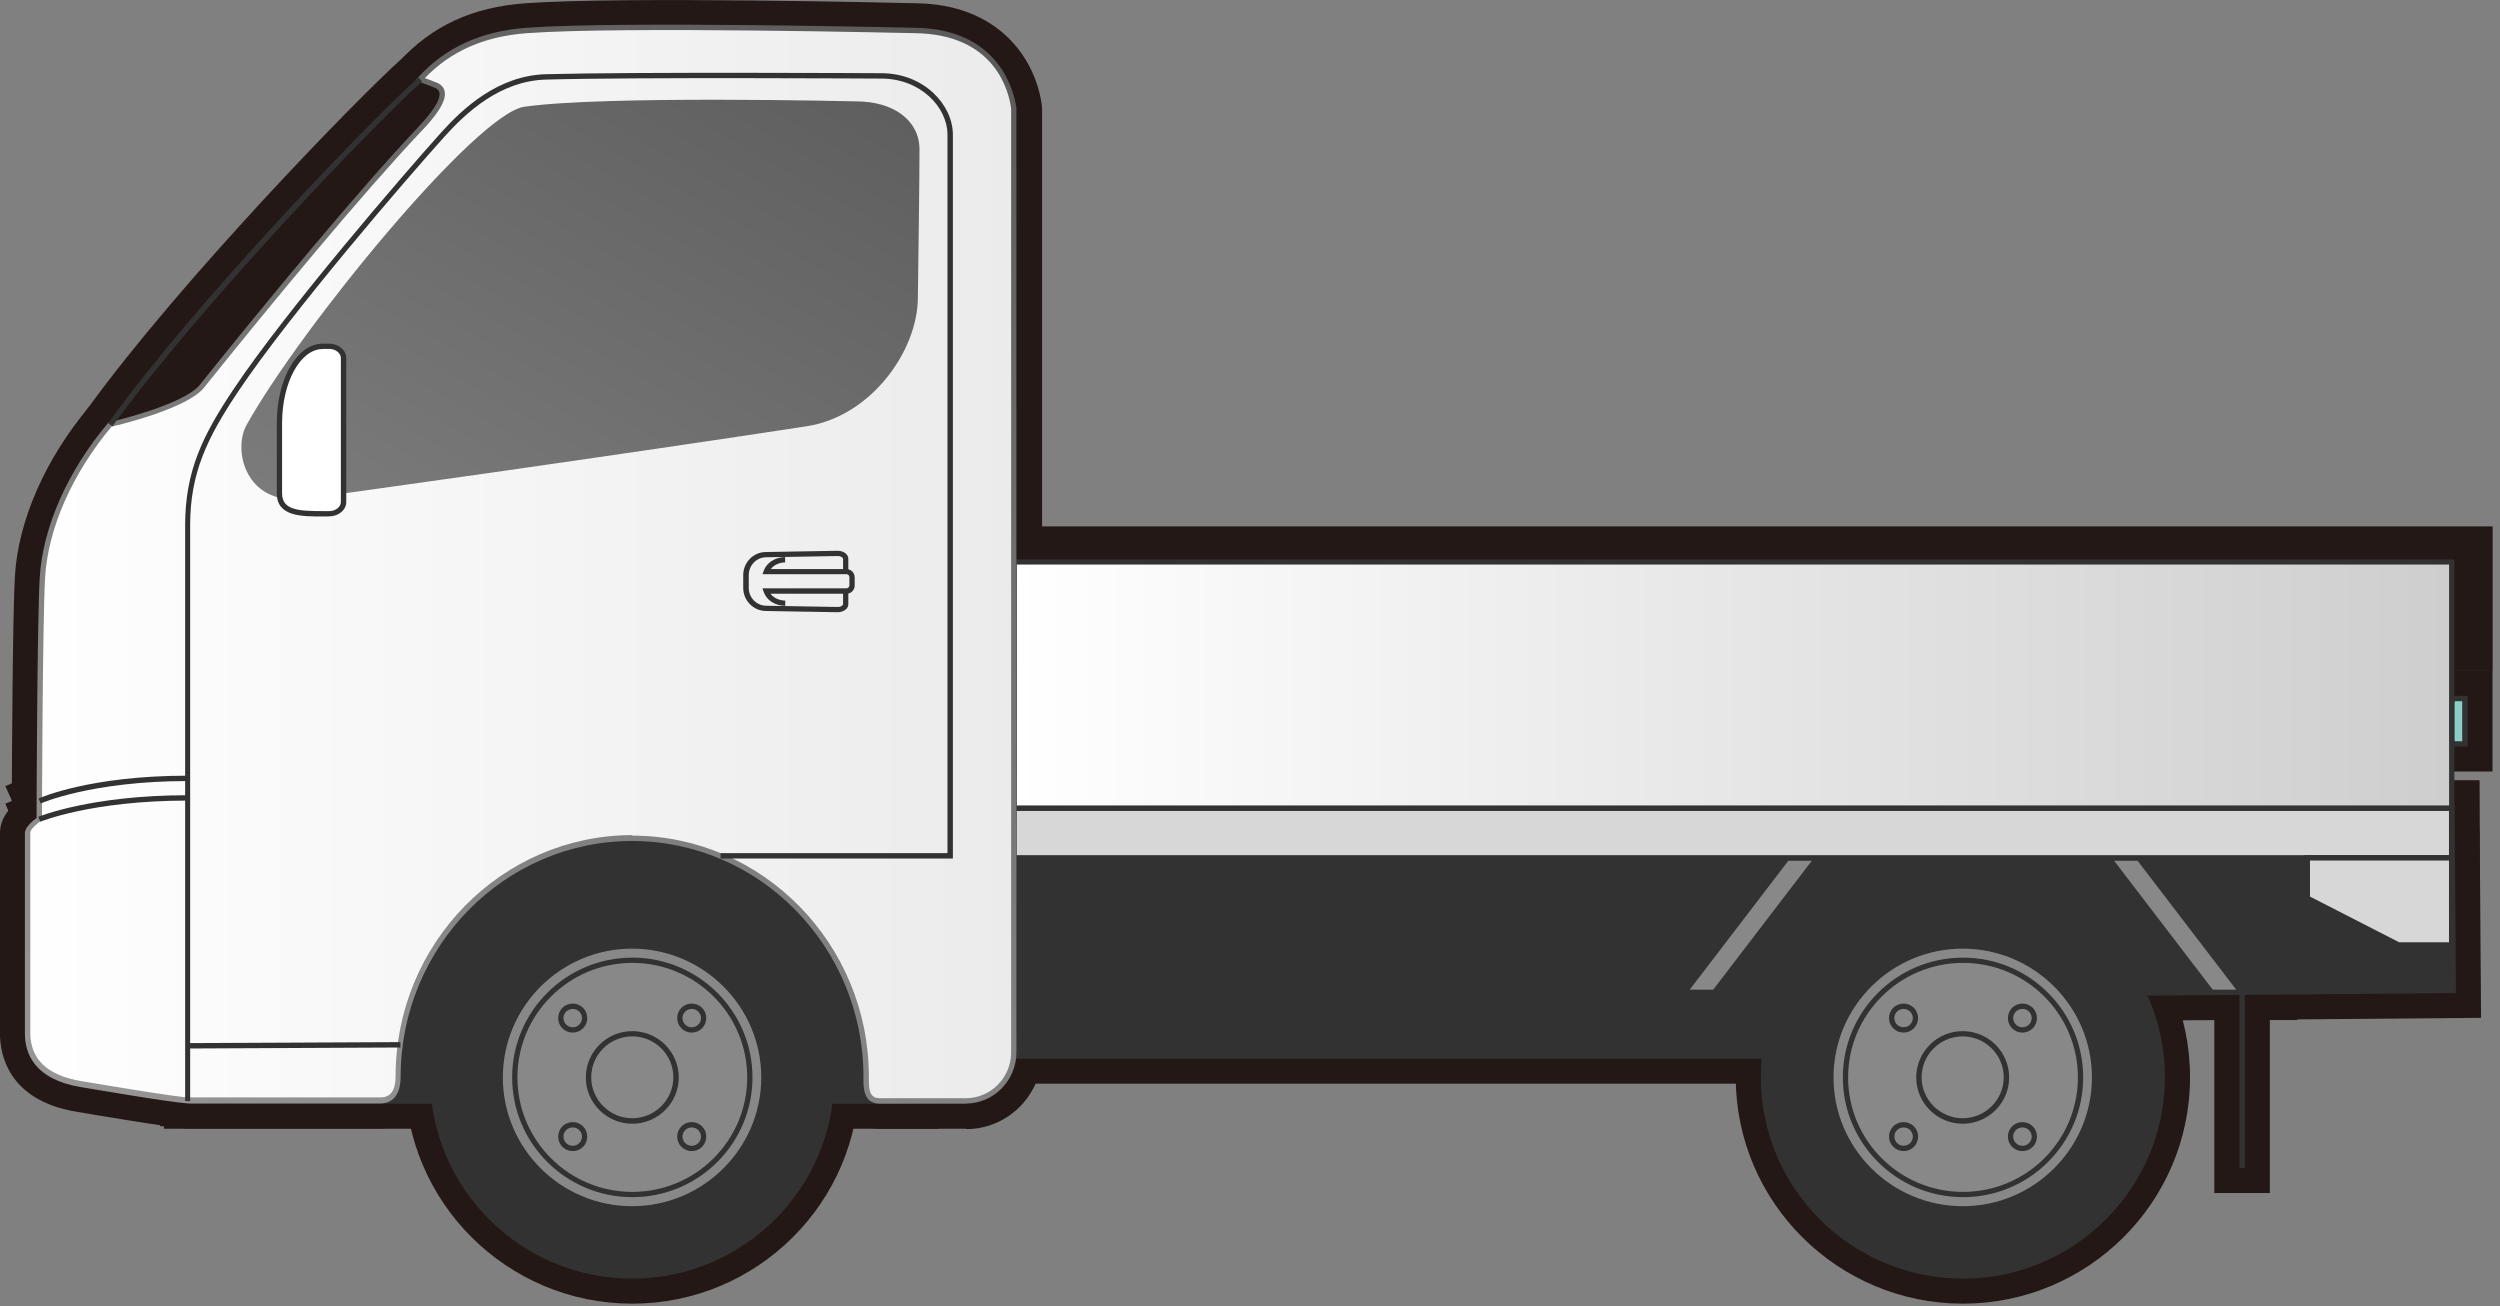 <svg width="155" height="81" viewBox="0 0 155 81" fill="none" xmlns="http://www.w3.org/2000/svg">
<rect x="0" y="0" width="155" height="81" fill="#808080" stroke="none"/>
<g clip-path="url(#clip0_4650_7737)">
<path d="M58.045 69.817H10.328V48.549H153.55L153.659 62.942L133.051 63.113L132.918 67.023H58.045V69.817ZM13.442 66.713H54.931V63.928H129.905L130.038 60.04L150.521 59.87L150.459 51.66H13.442V66.721V66.713Z" fill="#231815"/>
<path d="M58.205 69.981H10.161V48.387H153.717L153.826 63.106L133.211 63.277L133.078 67.187H58.205V69.981ZM54.756 66.551V63.766H129.738L129.871 59.886L150.346 59.707L150.284 51.824H13.595V66.551H54.756Z" fill="#231815"/>
<path d="M142.118 63.074H136.333L127.582 51.629H133.367L142.118 63.074Z" fill="#231815"/>
<path d="M142.453 63.245H136.248L127.248 51.467H133.453L142.453 63.245Z" fill="#231815"/>
<path d="M140.729 59.885H137.288V73.968H140.729V59.885Z" fill="#231815"/>
<path d="M107.057 63.074H101.272L110.023 51.629H115.808L107.057 63.074Z" fill="#231815"/>
<path d="M107.143 63.245H100.938L109.938 51.467H116.144L107.143 63.245Z" fill="#231815"/>
<path d="M121.703 80.665C114.026 80.665 107.79 74.442 107.79 66.799C107.79 59.157 114.034 52.934 121.703 52.934C129.371 52.934 135.615 59.157 135.615 66.799C135.615 74.442 129.371 80.665 121.703 80.665ZM121.703 56.029C115.747 56.029 110.904 60.856 110.904 66.791C110.904 72.727 115.747 77.553 121.703 77.553C127.659 77.553 132.501 72.727 132.501 66.791C132.501 60.856 127.659 56.029 121.703 56.029Z" fill="#231815"/>
<path d="M121.699 80.827C113.937 80.827 107.615 74.534 107.615 66.79C107.615 59.047 113.929 52.754 121.699 52.754C129.469 52.754 135.783 59.047 135.783 66.79C135.783 74.534 129.469 80.827 121.699 80.827ZM121.699 56.199C115.837 56.199 111.064 60.955 111.064 66.798C111.064 72.641 115.837 77.397 121.699 77.397C127.562 77.397 132.334 72.641 132.334 66.798C132.334 60.955 127.562 56.199 121.699 56.199Z" fill="#231815"/>
<path d="M121.695 76.498C116.331 76.498 111.963 72.145 111.963 66.799C111.963 61.453 116.331 57.1 121.695 57.1C127.059 57.1 131.427 61.453 131.427 66.799C131.427 72.145 127.059 76.498 121.695 76.498ZM121.695 60.196C118.043 60.196 115.077 63.152 115.077 66.791C115.077 70.43 118.043 73.386 121.695 73.386C125.346 73.386 128.312 70.43 128.312 66.791C128.312 63.152 125.346 60.196 121.695 60.196Z" fill="#231815"/>
<path d="M121.691 76.661C116.234 76.661 111.796 72.239 111.796 66.799C111.796 61.36 116.234 56.93 121.691 56.93C127.149 56.93 131.587 61.352 131.587 66.799C131.587 72.246 127.149 76.661 121.691 76.661ZM121.691 60.367C118.133 60.367 115.237 63.253 115.237 66.799C115.237 70.345 118.133 73.232 121.691 73.232C125.249 73.232 128.145 70.345 128.145 66.799C128.145 63.253 125.249 60.367 121.691 60.367Z" fill="#231815"/>
<path d="M121.683 75.777C116.715 75.777 112.675 71.75 112.675 66.8C112.675 61.849 116.715 57.822 121.683 57.822C126.65 57.822 130.69 61.849 130.69 66.8C130.69 71.75 126.65 75.777 121.683 75.777ZM121.683 61.252C118.615 61.252 116.116 63.742 116.116 66.8C116.116 69.857 118.615 72.347 121.683 72.347C124.75 72.347 127.249 69.857 127.249 66.8C127.249 63.742 124.75 61.252 121.683 61.252Z" fill="#231815"/>
<path d="M118.008 65.572C117.354 65.572 116.731 65.316 116.272 64.858C115.805 64.393 115.556 63.78 115.556 63.128C115.556 62.476 115.813 61.855 116.272 61.398C117.198 60.474 118.826 60.474 119.752 61.398C120.219 61.855 120.468 62.476 120.468 63.128C120.468 63.78 120.211 64.4 119.744 64.866C119.277 65.332 118.662 65.58 118.008 65.58V65.572ZM118.008 62.468C117.837 62.468 117.666 62.538 117.541 62.662C117.416 62.786 117.346 62.949 117.346 63.12C117.346 63.291 117.416 63.462 117.541 63.586C117.798 63.842 118.211 63.842 118.467 63.586C118.724 63.33 118.724 62.918 118.467 62.662C118.343 62.538 118.179 62.468 118 62.468H118.008Z" fill="#231815"/>
<path d="M125.398 65.573C124.744 65.573 124.121 65.317 123.662 64.859C122.704 63.904 122.704 62.353 123.662 61.391C124.619 60.428 126.176 60.436 127.134 61.391C127.601 61.856 127.858 62.469 127.858 63.121C127.858 63.773 127.601 64.393 127.142 64.851C126.675 65.317 126.059 65.565 125.406 65.565L125.398 65.573ZM125.398 62.469C125.226 62.469 125.055 62.539 124.938 62.663C124.681 62.919 124.681 63.33 124.938 63.586C125.195 63.843 125.608 63.843 125.865 63.586C126.122 63.33 126.122 62.919 125.865 62.663C125.74 62.539 125.577 62.469 125.398 62.469Z" fill="#231815"/>
<path d="M125.396 72.921C124.742 72.921 124.119 72.665 123.66 72.208C123.192 71.742 122.943 71.129 122.943 70.477C122.943 69.826 123.2 69.205 123.66 68.747C124.617 67.793 126.182 67.793 127.14 68.747C128.097 69.701 128.097 71.253 127.14 72.208C126.673 72.673 126.058 72.929 125.396 72.929V72.921ZM125.396 69.818C125.224 69.818 125.053 69.888 124.936 70.012C124.68 70.268 124.68 70.679 124.936 70.935C125.193 71.191 125.606 71.191 125.863 70.935C125.987 70.811 126.058 70.64 126.058 70.47C126.058 70.299 125.987 70.128 125.863 70.004C125.738 69.88 125.575 69.81 125.396 69.81V69.818Z" fill="#231815"/>
<path d="M118.016 72.922C117.354 72.922 116.739 72.665 116.272 72.2C115.805 71.734 115.556 71.121 115.556 70.47C115.556 69.818 115.813 69.197 116.272 68.739C117.198 67.816 118.826 67.816 119.752 68.739C120.219 69.197 120.468 69.818 120.468 70.47C120.468 71.121 120.211 71.742 119.744 72.208C119.277 72.673 118.662 72.922 118.008 72.922H118.016ZM118.016 69.818C117.845 69.818 117.673 69.888 117.549 70.012C117.424 70.136 117.354 70.299 117.354 70.47C117.354 70.64 117.424 70.811 117.549 70.935C117.806 71.191 118.218 71.191 118.475 70.935C118.6 70.811 118.67 70.648 118.67 70.477C118.67 70.307 118.6 70.136 118.475 70.012C118.351 69.888 118.187 69.818 118.008 69.818H118.016Z" fill="#231815"/>
<path d="M121.689 71.222C119.244 71.222 117.251 69.236 117.251 66.8C117.251 64.363 119.244 62.377 121.689 62.377C124.133 62.377 126.126 64.363 126.126 66.8C126.126 69.236 124.133 71.222 121.689 71.222ZM121.689 65.806C121.144 65.806 120.7 66.249 120.7 66.792C120.7 67.335 121.144 67.777 121.689 67.777C122.234 67.777 122.677 67.335 122.677 66.792C122.677 66.249 122.234 65.806 121.689 65.806Z" fill="#231815"/>
<path d="M39.183 80.665C31.507 80.665 25.27 74.442 25.27 66.799C25.27 59.157 31.515 52.934 39.183 52.934C46.852 52.934 53.096 59.157 53.096 66.799C53.096 74.442 46.852 80.665 39.183 80.665ZM39.183 56.029C33.227 56.029 28.385 60.856 28.385 66.791C28.385 72.727 33.227 77.553 39.183 77.553C45.139 77.553 49.982 72.727 49.982 66.791C49.982 60.856 45.139 56.029 39.183 56.029Z" fill="#231815"/>
<path d="M39.196 80.827C31.434 80.827 25.112 74.534 25.112 66.79C25.112 59.047 31.426 52.754 39.196 52.754C46.966 52.754 53.28 59.047 53.28 66.79C53.28 74.534 46.966 80.827 39.196 80.827ZM39.196 56.199C33.334 56.199 28.561 60.955 28.561 66.798C28.561 72.641 33.334 77.397 39.196 77.397C45.059 77.397 49.831 72.641 49.831 66.798C49.831 60.955 45.059 56.199 39.196 56.199Z" fill="#231815"/>
<path d="M39.183 76.498C33.819 76.498 29.451 72.145 29.451 66.799C29.451 61.453 33.819 57.1 39.183 57.1C44.547 57.1 48.915 61.453 48.915 66.799C48.915 72.145 44.547 76.498 39.183 76.498ZM39.183 60.196C35.532 60.196 32.565 63.152 32.565 66.791C32.565 70.43 35.532 73.386 39.183 73.386C42.834 73.386 45.801 70.43 45.801 66.791C45.801 63.152 42.834 60.196 39.183 60.196Z" fill="#231815"/>
<path d="M39.197 76.661C33.739 76.661 29.302 72.239 29.302 66.799C29.302 61.36 33.739 56.93 39.197 56.93C44.655 56.93 49.092 61.352 49.092 66.799C49.092 72.246 44.655 76.661 39.197 76.661ZM39.197 60.367C35.639 60.367 32.743 63.253 32.743 66.799C32.743 70.345 35.639 73.232 39.197 73.232C42.755 73.232 45.651 70.345 45.651 66.799C45.651 63.253 42.755 60.367 39.197 60.367Z" fill="#231815"/>
<path d="M39.197 75.777C34.23 75.777 30.189 71.75 30.189 66.8C30.189 61.849 34.23 57.822 39.197 57.822C44.164 57.822 48.205 61.849 48.205 66.8C48.205 71.75 44.164 75.777 39.197 75.777ZM39.197 61.252C36.13 61.252 33.631 63.742 33.631 66.8C33.631 69.857 36.13 72.347 39.197 72.347C42.265 72.347 44.764 69.857 44.764 66.8C44.764 63.742 42.265 61.252 39.197 61.252Z" fill="#231815"/>
<path d="M35.505 65.572C34.851 65.572 34.228 65.316 33.769 64.858C33.302 64.4 33.053 63.78 33.053 63.128C33.053 62.476 33.31 61.855 33.777 61.398C34.703 60.474 36.323 60.474 37.257 61.398C37.724 61.855 37.973 62.476 37.973 63.128C37.973 63.78 37.716 64.4 37.249 64.858C36.782 65.324 36.167 65.572 35.513 65.572H35.505ZM35.505 62.468C35.334 62.468 35.163 62.538 35.038 62.662C34.913 62.786 34.843 62.949 34.843 63.12C34.843 63.291 34.913 63.462 35.038 63.586C35.295 63.842 35.708 63.842 35.965 63.586C36.089 63.462 36.159 63.299 36.159 63.12C36.159 62.942 36.089 62.779 35.965 62.655C35.84 62.53 35.676 62.461 35.505 62.461V62.468Z" fill="#231815"/>
<path d="M42.884 65.572C42.23 65.572 41.607 65.316 41.148 64.858C40.681 64.4 40.432 63.779 40.432 63.128C40.432 62.476 40.689 61.855 41.156 61.397C42.113 60.443 43.67 60.443 44.636 61.397C45.103 61.855 45.352 62.476 45.352 63.128C45.352 63.779 45.095 64.4 44.628 64.858C44.161 65.324 43.546 65.572 42.892 65.572H42.884ZM42.884 62.468C42.713 62.468 42.541 62.538 42.417 62.662C42.292 62.786 42.222 62.949 42.222 63.12C42.222 63.291 42.292 63.461 42.417 63.586C42.674 63.842 43.087 63.842 43.343 63.586C43.468 63.461 43.538 63.291 43.538 63.12C43.538 62.949 43.468 62.779 43.343 62.654C43.219 62.53 43.055 62.46 42.884 62.46V62.468Z" fill="#231815"/>
<path d="M42.884 72.921C42.23 72.921 41.607 72.665 41.148 72.208C40.681 71.75 40.432 71.129 40.432 70.477C40.432 69.826 40.689 69.205 41.156 68.747C42.113 67.793 43.67 67.793 44.636 68.747C45.103 69.205 45.352 69.826 45.352 70.477C45.352 71.129 45.095 71.75 44.628 72.208C44.161 72.673 43.546 72.921 42.892 72.921H42.884ZM42.884 69.818C42.713 69.818 42.541 69.888 42.417 70.012C42.292 70.136 42.222 70.299 42.222 70.477C42.222 70.656 42.292 70.819 42.417 70.943C42.674 71.199 43.087 71.199 43.343 70.943C43.468 70.819 43.538 70.648 43.538 70.477C43.538 70.307 43.468 70.136 43.343 70.012C43.219 69.888 43.055 69.818 42.884 69.818Z" fill="#231815"/>
<path d="M35.505 72.92C34.851 72.92 34.228 72.664 33.769 72.206C33.302 71.748 33.053 71.127 33.053 70.475C33.053 69.824 33.31 69.203 33.777 68.745C34.703 67.822 36.323 67.822 37.257 68.745C37.724 69.203 37.973 69.824 37.973 70.475C37.973 71.127 37.716 71.748 37.249 72.206C36.782 72.671 36.167 72.92 35.513 72.92H35.505ZM35.505 69.816C35.334 69.816 35.163 69.886 35.038 70.01C34.913 70.134 34.843 70.297 34.843 70.468C34.843 70.638 34.913 70.809 35.038 70.933C35.295 71.189 35.708 71.189 35.965 70.933C36.089 70.809 36.159 70.646 36.159 70.468C36.159 70.289 36.089 70.126 35.965 70.002C35.84 69.878 35.676 69.808 35.505 69.808V69.816Z" fill="#231815"/>
<path d="M39.195 71.222C36.75 71.222 34.757 69.236 34.757 66.8C34.757 64.363 36.75 62.377 39.195 62.377C41.639 62.377 43.632 64.363 43.632 66.8C43.632 69.236 41.639 71.222 39.195 71.222ZM39.195 65.806C38.65 65.806 38.206 66.249 38.206 66.792C38.206 67.335 38.65 67.777 39.195 67.777C39.739 67.777 40.183 67.335 40.183 66.792C40.183 66.249 39.739 65.806 39.195 65.806Z" fill="#231815"/>
<path d="M154.375 47.672H150.459V47.579H148.442L143.358 47.253V42.179L148.536 41.853H150.459V41.76H154.383V47.672H154.375Z" fill="#231815"/>
<path d="M154.534 47.836H150.275V47.743H148.422L143.183 47.409V42.024L148.523 41.683H150.275V41.598H154.534V47.836Z" fill="#231815"/>
<path d="M153.73 41.853H150.289V47.58H153.73V41.853Z" fill="#231815"/>
<path d="M153.571 48.549H61.321V54.733H153.571V48.549Z" fill="#231815"/>
<path d="M153.723 48.387H61.145V54.904H153.723V48.387Z" fill="#231815"/>
<path d="M153.565 60.135H148.333L141.505 56.636V51.639H153.565V60.143V60.135ZM149.088 57.031H150.45V54.735H144.619L149.088 57.031Z" fill="#231815"/>
<path d="M153.725 60.312L148.251 60.281L141.338 56.735V51.467H153.732V60.312H153.725ZM149.123 56.867H150.283V54.904H145.293L149.123 56.867Z" fill="#231815"/>
<path d="M147.885 36.74H67.602V40.178H147.885V36.74Z" fill="#231815"/>
<path d="M147.885 39.65H67.602V43.088H147.885V39.65Z" fill="#231815"/>
<path d="M147.878 42.56H67.602V45.998H147.878V42.56Z" fill="#231815"/>
<path d="M147.878 45.469H67.602V48.906H147.878V45.469Z" fill="#231815"/>
<path d="M59.912 69.817H54.548C53.73 69.817 53.201 69.452 52.897 69.157C52.157 68.412 52.165 67.404 52.173 66.861V66.768C52.173 59.466 46.365 53.53 39.218 53.53C32.071 53.53 26.263 59.466 26.263 66.768C26.263 69.01 24.831 69.801 23.608 69.801H11.58C10.404 69.724 5.351 68.863 4.783 68.762C0.625 68.071 0.182 65.254 0.182 64.075V51.653C0.182 51.016 0.509 50.489 0.913 50.078C0.913 47.393 0.968 38.152 1.108 35.731C1.225 33.729 1.98 29.725 5.663 25.341L5.997 24.938L6.511 24.821C8.637 24.332 10.933 23.463 11.33 22.998C15.527 17.753 21.288 10.808 24.862 7.022C25.119 6.75 25.313 6.533 25.453 6.362L23.343 5.61L24.916 3.887C26.839 1.777 29.416 0.589 32.585 0.357C38.548 -0.078 55.824 0.333 56.735 0.357C61.812 0.403 64.054 3.716 64.435 6.541L64.451 6.75V65.262C64.451 67.784 62.419 69.825 59.92 69.825H59.912V69.817ZM55.287 66.713H59.912C60.69 66.713 61.321 66.061 61.321 65.254V6.851C61.157 5.765 60.356 3.484 56.696 3.453H56.673C56.494 3.453 38.657 3.018 32.818 3.453C31.199 3.569 29.837 3.988 28.692 4.725C28.824 4.935 28.918 5.175 28.965 5.423C29.144 6.331 28.723 7.2 28.085 8.038C29.798 6.455 31.3 5.4 32.336 5.253C37.49 4.523 52.508 4.888 53.138 4.903C56.229 4.903 58.425 6.696 58.425 9.272C58.425 11.134 58.362 15.883 58.324 18.552C58.269 22.424 55.015 27.064 50.25 27.801C40.246 29.337 19.614 32.286 18.594 32.348C16.765 32.449 15.215 31.704 14.328 30.299C13.456 28.91 13.355 27.009 14.094 25.683C15.013 24.03 16.734 21.485 18.789 18.746C17.022 20.872 15.286 23.014 13.759 24.922C12.615 26.35 9.314 27.312 7.726 27.715C5.639 30.33 4.362 33.287 4.215 35.909C4.051 38.609 4.02 50.683 4.02 50.799V51.614L3.343 52.072C3.343 52.072 3.311 52.095 3.296 52.103V64.06C3.296 64.479 3.296 65.355 5.304 65.689C7.375 66.046 10.895 66.62 11.72 66.674H23.149C23.188 57.705 30.381 50.411 39.218 50.411C48.054 50.411 55.264 57.713 55.287 66.698V66.713ZM44.146 7.906C39.841 7.906 35.123 7.992 32.779 8.325C30.67 8.868 20.587 20.437 16.819 27.196C16.671 27.459 16.64 28.134 16.967 28.654C17.247 29.097 17.722 29.298 18.415 29.252C19.404 29.174 39.148 26.373 49.783 24.736C52.85 24.263 55.178 21.058 55.217 18.513C55.256 15.852 55.318 11.119 55.318 9.272C55.318 8.271 53.933 8.007 53.107 8.007C53.006 8.007 48.825 7.899 44.154 7.899H44.146V7.906Z" fill="#231815"/>
<path d="M59.898 69.981H54.534C53.841 69.981 53.226 69.733 52.767 69.267C51.981 68.475 51.989 67.381 51.996 66.854V66.753C51.996 59.552 46.258 53.694 39.205 53.694C32.151 53.694 26.413 59.56 26.413 66.769C26.413 68.98 24.996 69.965 23.595 69.965H11.566C10.399 69.888 5.673 69.088 4.738 68.925C0.456 68.219 -0.003 65.294 -0.003 64.076V51.654C-0.003 51.072 0.238 50.521 0.729 50.016C0.737 47.231 0.783 38.098 0.924 35.724C1.126 32.287 2.8 28.469 5.517 25.233L5.86 24.83L6.412 24.675C8.577 24.178 10.788 23.348 11.193 22.89C15.389 17.645 21.15 10.693 24.732 6.906C24.903 6.728 25.043 6.565 25.168 6.433L23.05 5.68L24.794 3.779C26.771 1.607 29.317 0.435 32.572 0.202C38.527 -0.232 56.006 0.179 56.745 0.202C61.907 0.241 64.204 3.632 64.593 6.526L64.609 6.736V65.271C64.609 67.878 62.499 70.004 59.914 70.004L59.898 69.981ZM55.437 66.543H59.898C60.584 66.543 61.144 65.962 61.144 65.248V6.844C60.957 5.603 60.101 3.64 56.683 3.609C56.473 3.609 38.629 3.182 32.813 3.609C31.287 3.717 29.994 4.105 28.897 4.772C28.998 4.966 29.068 5.168 29.115 5.385C29.232 5.998 29.099 6.596 28.819 7.17C30.212 5.983 31.419 5.215 32.299 5.091C37.095 4.408 50.455 4.679 53.086 4.741C56.325 4.741 58.575 6.604 58.575 9.273C58.575 10.638 58.544 13.758 58.474 18.553C58.419 22.494 55.103 27.212 50.26 27.957C40.248 29.501 19.609 32.442 18.589 32.504C18.472 32.504 18.355 32.512 18.238 32.512C16.51 32.512 15.031 31.736 14.174 30.378C13.271 28.942 13.17 26.971 13.941 25.598C14.385 24.799 15.015 23.798 15.778 22.665C15.117 23.48 14.486 24.271 13.879 25.024C12.765 26.413 9.791 27.36 7.814 27.856C5.774 30.432 4.52 33.342 4.365 35.91C4.209 38.541 4.17 50.288 4.17 50.785V51.692L3.446 52.189V64.061C3.446 64.464 3.446 65.217 5.315 65.527C6.482 65.729 10.78 66.443 11.714 66.512H22.964C23.089 57.527 30.322 50.249 39.197 50.249C48.072 50.249 55.321 57.535 55.43 66.536L55.437 66.543ZM44.156 7.744C39.82 7.744 35.086 7.83 32.735 8.163C30.423 8.73 20.185 20.78 16.658 27.111C16.463 27.468 16.471 28.205 16.806 28.733C17.117 29.222 17.662 29.447 18.402 29.408C19.375 29.33 39.111 26.537 49.785 24.892C52.931 24.411 55.321 21.121 55.36 18.506C55.422 13.789 55.461 10.6 55.461 9.265C55.461 8.21 54.184 7.837 53.086 7.837C52.261 7.822 48.407 7.736 44.156 7.736V7.744Z" fill="#231815"/>
<path d="M13.365 69.825H9.924V32.557C9.924 28.864 11.138 26.327 13.233 23.208C16.518 18.304 23.883 9.753 26.188 7.2C27.753 5.47 30.244 3.158 33.817 3.057C38.551 2.925 50.813 2.979 54.457 2.995H54.651C58.24 2.995 60.646 5.765 60.646 8.357V54.788H43.129V51.35H57.197V8.357C57.197 7.565 56.286 6.432 54.644 6.432C53.024 6.425 39.018 6.347 33.911 6.494C31.653 6.556 29.886 8.24 28.749 9.497C26.483 12.003 19.29 20.36 16.098 25.116C14.291 27.817 13.373 29.702 13.373 32.565V69.833H13.365V69.825Z" fill="#231815"/>
<path d="M7.317 28.593L4.53 26.576L5.441 25.319C11.218 17.35 22.164 6.091 24.905 3.639L26.065 2.6L28.369 5.152L27.209 6.192C24.126 8.947 13.491 20.081 8.236 27.328L7.325 28.585H7.317V28.593Z" fill="#231815"/>
<path d="M26.432 63.035L10.152 63.113L10.168 66.55L26.447 66.472L26.432 63.035Z" fill="#231815"/>
<path d="M1.678 52.956L0.331 49.83L1.756 49.217C1.756 49.217 5.228 47.75 11.651 47.75H13.208V51.187H11.651C6.092 51.187 3.134 52.367 3.103 52.382L1.686 52.964H1.678V52.956Z" fill="#231815"/>
<path d="M1.748 51.84L0.331 48.745L1.748 48.101C2.098 47.938 5.353 46.541 11.659 46.541H13.216V49.978H11.659C6.123 49.978 3.188 51.22 3.157 51.235L1.756 51.84H1.748Z" fill="#231815"/>
<path d="M20.406 33.411H20.009C18.74 33.411 15.766 33.411 15.766 30.587V26.242C15.766 22.642 17.587 19.926 20.009 19.926H20.406C21.753 19.926 22.85 20.95 22.85 22.207V31.13C22.85 32.387 21.753 33.411 20.406 33.411ZM18.888 30.269C19.137 30.3 19.479 30.308 19.744 30.308V23.223C19.394 23.619 18.888 24.605 18.888 26.242V30.269Z" fill="#231815"/>
<path d="M20.411 33.581H20.014C18.807 33.581 15.607 33.581 15.607 30.594V26.248C15.607 22.555 17.499 19.762 20.014 19.762H20.411C21.851 19.762 23.027 20.863 23.027 22.206V31.129C23.027 32.479 21.851 33.573 20.411 33.573V33.581ZM19.049 30.12C19.212 30.136 19.399 30.143 19.578 30.143V23.781C19.313 24.301 19.049 25.131 19.049 26.241V30.12Z" fill="#231815"/>
<path d="M51.954 39.509H51.938L47.446 39.432C45.842 39.401 44.534 38.066 44.534 36.452V35.653C44.534 34.039 45.842 32.697 47.446 32.673L51.915 32.596C52.577 32.603 53.153 32.836 53.557 33.232C53.947 33.612 54.157 34.117 54.157 34.652V37.453C54.157 37.981 53.947 38.485 53.557 38.865C53.137 39.276 52.553 39.509 51.946 39.509H51.954Z" fill="#231815"/>
<path d="M50.201 39.137L48.644 39.114C47.352 39.091 46.231 38.315 45.857 37.174V37.159H45.071L45.187 36.825H44.596L45.242 35.995L44.697 35.25H45.226L45.117 34.916H45.857L45.873 34.862C46.262 33.752 47.375 32.992 48.644 32.976L50.201 32.953V33.714H52.475C53.611 33.714 54.538 34.637 54.538 35.778V36.282C54.538 37.422 53.611 38.346 52.475 38.346H50.217V39.129H50.201V39.137Z" fill="#231815"/>
<path d="M152.015 50.102H11.892V68.266H56.495V65.48H131.422L131.554 61.577L152.1 61.407L152.015 50.102Z" fill="#323232"/>
<path d="M56.663 68.43H11.733V49.94H152.183L152.269 61.571L131.715 61.741L131.583 65.644H56.663V68.43ZM12.06 68.104H56.329V65.318H131.264L131.396 61.423H131.552L151.934 61.252L151.856 50.281H12.068V68.112H12.06V68.104Z" fill="#323232"/>
<path d="M132.613 53.182H130.744L137.12 61.523H138.989L132.613 53.182Z" fill="#888888"/>
<path d="M139.307 61.692H137.018L136.971 61.63L130.393 53.025H132.681L132.728 53.087L139.307 61.692ZM137.189 61.359H138.645L132.518 53.351H131.062L137.189 61.359Z" fill="#323232"/>
<path d="M139.18 61.438H138.853V72.417H139.18V61.438Z" fill="#323232"/>
<path d="M110.793 53.182H112.662L106.286 61.523H104.417L110.793 53.182Z" fill="#888888"/>
<path d="M106.382 61.692H104.093L110.718 53.025H113.007L106.382 61.692ZM104.762 61.359H106.218L112.345 53.351H110.889L104.762 61.359Z" fill="#323232"/>
<path d="M127.006 77.903C133.172 74.993 135.803 67.645 132.876 61.499C129.949 55.354 122.584 52.732 116.417 55.649C110.251 58.559 107.628 65.907 110.547 72.052C113.475 78.197 120.84 80.812 127.006 77.903Z" fill="#323232"/>
<path d="M121.697 79.276C114.791 79.276 109.17 73.674 109.17 66.791C109.17 59.909 114.791 54.307 121.697 54.307C128.602 54.307 134.224 59.909 134.224 66.791C134.224 73.674 128.602 79.276 121.697 79.276ZM121.697 54.648C114.97 54.648 109.505 60.103 109.505 66.799C109.505 73.495 114.978 78.95 121.697 78.95C128.416 78.95 133.889 73.495 133.889 66.799C133.889 60.103 128.416 54.648 121.697 54.648Z" fill="#323232"/>
<path d="M123.76 74.722C128.12 73.55 130.704 69.081 129.529 64.736C128.353 60.39 123.869 57.814 119.509 58.986C115.149 60.157 112.564 64.627 113.74 68.972C114.915 73.317 119.4 75.893 123.76 74.722Z" fill="#888888"/>
<path d="M121.689 75.11C117.088 75.11 113.351 71.378 113.351 66.8C113.351 62.222 117.095 58.482 121.689 58.482C126.282 58.482 130.027 62.215 130.027 66.8C130.027 71.386 126.282 75.11 121.689 75.11ZM121.689 58.816C117.274 58.816 113.678 62.401 113.678 66.8C113.678 71.2 117.274 74.784 121.689 74.784C126.103 74.784 129.7 71.2 129.7 66.8C129.7 62.401 126.103 58.816 121.689 58.816Z" fill="#323232"/>
<path d="M121.707 74.224C117.596 74.224 114.256 70.895 114.256 66.799C114.256 62.702 117.596 59.373 121.707 59.373C125.817 59.373 129.157 62.702 129.157 66.799C129.157 70.895 125.817 74.224 121.707 74.224ZM121.707 59.699C117.783 59.699 114.583 62.88 114.583 66.799C114.583 70.717 117.775 73.898 121.707 73.898C125.638 73.898 128.83 70.717 128.83 66.799C128.83 62.88 125.638 59.699 121.707 59.699Z" fill="#323232"/>
<path d="M118.02 64.021C117.779 64.021 117.553 63.928 117.382 63.757C117.032 63.408 117.032 62.834 117.382 62.484C117.732 62.135 118.308 62.135 118.659 62.484C119.009 62.834 119.009 63.408 118.659 63.757C118.487 63.928 118.262 64.021 118.02 64.021ZM118.02 62.554C117.872 62.554 117.724 62.609 117.615 62.717C117.39 62.942 117.39 63.299 117.615 63.524C117.833 63.742 118.207 63.742 118.425 63.524C118.651 63.299 118.651 62.942 118.425 62.717C118.316 62.609 118.168 62.554 118.02 62.554Z" fill="#323232"/>
<path d="M125.39 64.021C125.157 64.021 124.931 63.935 124.752 63.757C124.402 63.408 124.402 62.834 124.752 62.484C125.102 62.135 125.678 62.135 126.029 62.484C126.379 62.834 126.379 63.408 126.029 63.757C125.85 63.935 125.624 64.021 125.39 64.021ZM125.39 62.554C125.242 62.554 125.102 62.609 124.986 62.717C124.76 62.942 124.76 63.299 124.986 63.524C125.211 63.749 125.569 63.749 125.795 63.524C126.021 63.299 126.021 62.942 125.795 62.717C125.686 62.609 125.538 62.554 125.39 62.554Z" fill="#323232"/>
<path d="M125.39 71.368C125.157 71.368 124.931 71.283 124.752 71.105C124.402 70.755 124.402 70.181 124.752 69.832C125.102 69.483 125.671 69.483 126.029 69.832C126.379 70.181 126.379 70.755 126.029 71.105C125.85 71.283 125.624 71.368 125.39 71.368ZM125.39 69.902C125.242 69.902 125.095 69.956 124.986 70.065C124.76 70.29 124.76 70.647 124.986 70.872C125.211 71.097 125.569 71.097 125.795 70.872C126.021 70.647 126.021 70.29 125.795 70.065C125.686 69.956 125.538 69.902 125.39 69.902Z" fill="#323232"/>
<path d="M118.022 71.368C117.781 71.368 117.555 71.275 117.384 71.105C117.213 70.934 117.119 70.709 117.119 70.468C117.119 70.228 117.213 70.003 117.384 69.832C117.734 69.483 118.31 69.483 118.661 69.832C119.011 70.181 119.011 70.755 118.661 71.105C118.489 71.275 118.264 71.368 118.022 71.368ZM118.022 69.902C117.874 69.902 117.726 69.956 117.617 70.065C117.508 70.174 117.454 70.313 117.454 70.468C117.454 70.624 117.516 70.763 117.617 70.872C117.835 71.089 118.209 71.089 118.427 70.872C118.653 70.647 118.653 70.29 118.427 70.065C118.318 69.956 118.17 69.902 118.022 69.902Z" fill="#323232"/>
<path d="M121.686 69.671C120.098 69.671 118.806 68.383 118.806 66.801C118.806 65.218 120.098 63.93 121.686 63.93C123.275 63.93 124.567 65.218 124.567 66.801C124.567 68.383 123.275 69.671 121.686 69.671ZM121.686 64.256C120.277 64.256 119.14 65.396 119.14 66.793C119.14 68.189 120.285 69.33 121.686 69.33C123.088 69.33 124.232 68.189 124.232 66.793C124.232 65.396 123.088 64.256 121.686 64.256Z" fill="#323232"/>
<path d="M39.207 79.112C46.027 79.112 51.563 73.595 51.563 66.798C51.563 60.001 46.027 54.484 39.207 54.484C32.387 54.484 26.852 60.001 26.852 66.798C26.852 73.595 32.387 79.112 39.207 79.112Z" fill="#323232"/>
<path d="M39.194 79.276C32.288 79.276 26.667 73.674 26.667 66.791C26.667 59.909 32.288 54.307 39.194 54.307C46.099 54.307 51.721 59.909 51.721 66.791C51.721 73.674 46.099 79.276 39.194 79.276ZM39.194 54.648C32.467 54.648 27.002 60.103 27.002 66.799C27.002 73.495 32.475 78.95 39.194 78.95C45.913 78.95 51.386 73.495 51.386 66.799C51.386 60.103 45.913 54.648 39.194 54.648Z" fill="#323232"/>
<path d="M41.043 74.768C45.434 73.728 48.151 69.336 47.108 64.96C46.065 60.584 41.658 57.876 37.267 58.916C32.876 59.955 30.159 64.347 31.203 68.723C32.246 73.099 36.652 75.807 41.043 74.768Z" fill="#888888"/>
<path d="M39.187 75.11C34.586 75.11 30.849 71.378 30.849 66.8C30.849 62.222 34.593 58.482 39.187 58.482C43.78 58.482 47.525 62.215 47.525 66.8C47.525 71.386 43.78 75.11 39.187 75.11ZM39.187 58.816C34.773 58.816 31.176 62.401 31.176 66.8C31.176 71.2 34.773 74.784 39.187 74.784C43.601 74.784 47.198 71.2 47.198 66.8C47.198 62.401 43.601 58.816 39.187 58.816Z" fill="#323232"/>
<path d="M39.204 74.224C35.093 74.224 31.753 70.895 31.753 66.799C31.753 62.702 35.093 59.373 39.204 59.373C43.314 59.373 46.654 62.702 46.654 66.799C46.654 70.895 43.314 74.224 39.204 74.224ZM39.204 59.699C35.28 59.699 32.08 62.88 32.08 66.799C32.08 70.717 35.272 73.898 39.204 73.898C43.135 73.898 46.327 70.717 46.327 66.799C46.327 62.88 43.135 59.699 39.204 59.699Z" fill="#323232"/>
<path d="M35.509 64.021C35.275 64.021 35.049 63.935 34.87 63.757C34.52 63.408 34.52 62.834 34.87 62.484C35.221 62.135 35.797 62.135 36.147 62.484C36.497 62.834 36.497 63.408 36.147 63.757C35.968 63.935 35.742 64.021 35.509 64.021ZM35.509 62.554C35.361 62.554 35.213 62.609 35.104 62.717C34.878 62.942 34.878 63.299 35.104 63.524C35.33 63.749 35.688 63.749 35.913 63.524C36.139 63.299 36.139 62.942 35.913 62.717C35.804 62.609 35.657 62.554 35.509 62.554Z" fill="#323232"/>
<path d="M42.888 64.021C42.654 64.021 42.428 63.935 42.249 63.757C41.899 63.408 41.899 62.834 42.249 62.484C42.599 62.135 43.176 62.135 43.526 62.484C43.876 62.834 43.876 63.408 43.526 63.757C43.347 63.935 43.121 64.021 42.888 64.021ZM42.888 62.554C42.74 62.554 42.592 62.609 42.483 62.717C42.257 62.942 42.257 63.299 42.483 63.524C42.708 63.749 43.067 63.749 43.292 63.524C43.518 63.299 43.518 62.942 43.292 62.717C43.183 62.609 43.035 62.554 42.888 62.554Z" fill="#323232"/>
<path d="M42.888 71.368C42.654 71.368 42.428 71.283 42.249 71.105C41.899 70.755 41.899 70.181 42.249 69.832C42.599 69.483 43.176 69.483 43.526 69.832C43.876 70.181 43.876 70.755 43.526 71.105C43.347 71.283 43.121 71.368 42.888 71.368ZM42.888 69.902C42.74 69.902 42.592 69.956 42.483 70.065C42.257 70.29 42.257 70.647 42.483 70.872C42.708 71.097 43.067 71.097 43.292 70.872C43.518 70.647 43.518 70.29 43.292 70.065C43.183 69.956 43.035 69.902 42.888 69.902Z" fill="#323232"/>
<path d="M35.509 71.368C35.275 71.368 35.049 71.283 34.87 71.105C34.52 70.755 34.52 70.181 34.87 69.832C35.221 69.483 35.797 69.483 36.147 69.832C36.497 70.181 36.497 70.755 36.147 71.105C35.968 71.283 35.742 71.368 35.509 71.368ZM35.509 69.902C35.361 69.902 35.213 69.956 35.104 70.065C34.878 70.29 34.878 70.647 35.104 70.872C35.33 71.097 35.688 71.097 35.913 70.872C36.139 70.647 36.139 70.29 35.913 70.065C35.804 69.956 35.657 69.902 35.509 69.902Z" fill="#323232"/>
<path d="M39.202 69.671C37.614 69.671 36.321 68.383 36.321 66.801C36.321 65.218 37.614 63.93 39.202 63.93C40.79 63.93 42.083 65.218 42.083 66.801C42.083 68.383 40.79 69.671 39.202 69.671ZM39.202 64.256C37.793 64.256 36.656 65.396 36.656 66.793C36.656 68.189 37.8 69.33 39.202 69.33C40.603 69.33 41.748 68.189 41.748 66.793C41.748 65.396 40.603 64.256 39.202 64.256Z" fill="#323232"/>
<path d="M148.525 43.406H152.005V43.312H152.814V46.121H152.005V46.028H148.525L144.904 45.795V43.631L148.525 43.406Z" fill="#8BCEC8"/>
<path d="M151.855 46.285V46.192H148.546L144.755 45.951V43.476L148.546 43.236H151.855V43.143H153V46.285H151.855ZM152.182 45.959H152.657V43.476H152.182V43.569H148.546L145.082 43.787V45.641L148.546 45.858H152.174V45.951H152.182V45.959Z" fill="#323232"/>
<path d="M152.171 43.404H151.844V46.027H152.171V43.404Z" fill="#323232"/>
<path d="M152.003 50.102H62.867V53.182H152.003V50.102Z" fill="#D7D7D7"/>
<path d="M152.163 53.353H62.7V49.94H152.163V53.353ZM63.035 53.02H151.836V50.265H63.035V53.02Z" fill="#323232"/>
<path d="M143.06 53.182V55.688L148.712 58.582H152.005V53.182H143.06Z" fill="#D7D7D7"/>
<path d="M152.164 58.754L148.622 58.738L142.884 55.79V53.02H152.164V58.754ZM148.746 58.42H151.837V53.353H143.219V55.588L148.746 58.42Z" fill="#323232"/>
<path d="M154.545 32.635H62.7V41.597H154.545V32.635Z" fill="#231815"/>
<path d="M152.021 34.84H62.885V50.102H152.028V34.84H152.021Z" fill="url(#paint0_linear_4650_7737)"/>
<path d="M152.171 50.272H62.7V34.684H152.171V50.28V50.272ZM63.035 49.938H151.844V35.002H63.043V49.938H63.035Z" fill="#323232"/>
<path d="M56.701 1.9C56.701 1.9 38.677 1.466 32.69 1.9C30.876 2.032 28.221 2.56 26.065 4.926C26.065 4.926 26.828 5.198 27.077 5.314C28.175 5.819 26.493 7.549 25.987 8.084C22.429 11.84 16.645 18.831 12.534 23.967C11.483 25.279 6.843 26.342 6.843 26.342C4.04 29.678 2.81 33.146 2.646 35.831C2.483 38.609 2.452 50.806 2.452 50.806C2.452 50.806 1.728 51.303 1.728 51.66V64.082C1.728 65.634 2.654 66.845 5.036 67.24C5.036 67.24 10.541 68.187 11.662 68.249H23.597C24.601 68.249 24.695 67.271 24.695 66.775C24.695 58.604 31.196 51.986 39.207 51.986C47.218 51.986 53.719 58.604 53.719 66.775C53.719 67.279 53.641 68.272 54.536 68.272H59.901C61.535 68.272 62.867 66.93 62.867 65.262V6.75C62.742 5.788 61.901 1.954 56.693 1.916V1.9H56.701ZM56.763 18.528C56.716 21.733 53.89 25.667 50.013 26.264C39.542 27.878 19.346 30.741 18.505 30.795C15.376 30.974 14.651 27.886 15.461 26.435C18.887 20.297 29.67 7.192 32.558 6.781C37.642 6.059 53.104 6.447 53.104 6.447C55.206 6.447 56.872 7.471 56.872 9.264C56.872 10.955 56.818 15.068 56.771 18.52H56.763V18.528Z" fill="url(#paint1_linear_4650_7737)"/>
<path d="M59.888 68.428H54.524C54.252 68.428 54.026 68.343 53.862 68.18C53.528 67.846 53.535 67.257 53.535 66.876V66.768C53.535 58.706 47.097 52.142 39.187 52.142C31.277 52.142 24.838 58.706 24.838 66.768C24.838 68.203 24.044 68.413 23.577 68.413H11.642C10.513 68.343 5.219 67.435 4.993 67.396C2.143 66.923 1.544 65.325 1.544 64.075V51.653C1.544 51.28 2.05 50.877 2.268 50.714C2.268 49.62 2.307 38.439 2.463 35.809C2.649 32.697 4.191 29.206 6.698 26.226L6.737 26.187L6.791 26.172C6.838 26.172 11.385 25.109 12.389 23.859C16.57 18.637 22.3 11.716 25.85 7.969L25.881 7.93C26.247 7.542 27.368 6.362 27.244 5.749C27.22 5.618 27.135 5.524 26.987 5.455C26.753 5.346 25.998 5.074 25.99 5.074L25.757 4.989L25.92 4.803C27.617 2.941 29.821 1.932 32.655 1.722C38.572 1.288 56.424 1.722 56.681 1.722C62.084 1.761 62.909 5.881 63.018 6.704V65.239C63.018 66.993 61.609 68.421 59.88 68.421H59.888V68.428ZM39.187 51.808C47.284 51.808 53.87 58.52 53.87 66.76V66.869C53.87 67.202 53.862 67.707 54.096 67.939C54.197 68.04 54.337 68.087 54.524 68.087H59.888C61.43 68.087 62.691 66.814 62.691 65.239V6.727C62.551 5.656 61.687 2.095 56.681 2.056C56.502 2.056 38.595 1.622 32.686 2.056C30.031 2.25 27.952 3.166 26.341 4.842C26.59 4.935 26.963 5.074 27.127 5.144C27.376 5.261 27.524 5.439 27.571 5.672C27.703 6.362 26.87 7.356 26.123 8.139L26.091 8.17C22.549 11.91 16.827 18.824 12.646 24.038C11.618 25.318 7.469 26.327 6.916 26.451C4.471 29.368 2.976 32.775 2.797 35.801C2.634 38.54 2.603 50.644 2.603 50.768V50.854L2.533 50.9C2.268 51.079 1.879 51.428 1.879 51.614V64.037C1.879 65.674 2.945 66.682 5.055 67.032C5.11 67.032 10.559 67.978 11.665 68.04H23.592C24.215 68.04 24.527 67.614 24.527 66.729C24.527 58.481 31.113 51.777 39.21 51.777L39.187 51.808ZM18.228 30.967C17.029 30.967 16.056 30.47 15.48 29.555C14.873 28.593 14.795 27.242 15.285 26.35C18.656 20.306 29.533 7.037 32.507 6.618C37.544 5.905 52.928 6.285 53.076 6.285C55.427 6.285 57.008 7.48 57.008 9.264C57.008 11.049 56.953 15.247 56.907 18.529C56.86 21.772 54.018 25.807 50.016 26.428C39.63 28.026 19.373 30.905 18.493 30.959H18.228V30.967Z" fill="url(#paint2_linear_4650_7737)"/>
<path d="M11.806 68.272H11.479V32.557C11.479 29.236 12.545 27.009 14.523 24.068C17.761 19.226 25.056 10.769 27.337 8.232C28.708 6.711 30.872 4.686 33.854 4.6C39.265 4.453 54.486 4.538 54.641 4.538C57.296 4.538 59.079 6.509 59.079 8.348V53.227H44.676V52.894H58.744V8.348C58.744 6.664 57.094 4.872 54.633 4.872C54.478 4.872 39.257 4.779 33.854 4.934C31.005 5.012 28.902 6.982 27.571 8.457C25.29 10.986 18.011 19.428 14.78 24.254C12.841 27.149 11.79 29.329 11.79 32.565V68.28H11.806V68.272Z" fill="#323232"/>
<path d="M6.965 26.428L6.7 26.234C12.415 18.35 23.236 7.224 25.946 4.803L26.164 5.051C23.042 7.844 12.282 19.103 6.965 26.435V26.428Z" fill="#323232"/>
<path d="M24.828 64.611L11.663 64.673V65.007L24.828 64.945V64.611Z" fill="#323232"/>
<path d="M2.501 50.948L2.369 50.645C2.369 50.645 5.585 49.303 11.642 49.303V49.636C5.662 49.636 2.525 50.94 2.494 50.948H2.501Z" fill="#323232"/>
<path d="M2.527 49.814L2.387 49.512C2.511 49.45 5.587 48.092 11.651 48.092V48.425C5.672 48.425 2.558 49.799 2.527 49.814Z" fill="#323232"/>
<path d="M20.015 31.86H20.412C20.903 31.86 21.3 31.534 21.3 31.131V22.208C21.3 21.804 20.903 21.479 20.412 21.479H20.015C18.528 21.479 17.329 23.55 17.329 26.243V30.588C17.329 31.806 18.528 31.86 20.015 31.86Z" fill="white"/>
<path d="M20.409 32.022H20.012C18.672 32.022 17.162 32.022 17.162 30.587V26.241C17.162 23.479 18.416 21.307 20.012 21.307H20.409C20.993 21.307 21.468 21.71 21.468 22.199V31.122C21.468 31.619 20.993 32.014 20.409 32.014V32.022ZM20.012 21.64C18.618 21.64 17.489 23.704 17.489 26.241V30.587C17.489 31.619 18.486 31.689 20.012 31.689H20.409C20.806 31.689 21.133 31.432 21.133 31.122V22.199C21.133 21.889 20.806 21.633 20.409 21.633H20.012V21.64Z" fill="#323232"/>
<path d="M51.95 37.958H51.935L47.466 37.881C46.703 37.865 46.08 37.229 46.08 36.453V35.654C46.08 34.878 46.703 34.234 47.466 34.226L51.935 34.148C52.137 34.148 52.34 34.218 52.464 34.342C52.55 34.428 52.596 34.536 52.596 34.653V35.398H52.27V34.653C52.27 34.653 52.27 34.606 52.231 34.575C52.168 34.513 52.059 34.474 51.95 34.474L47.481 34.552C46.898 34.56 46.423 35.056 46.423 35.654V36.453C46.423 37.05 46.898 37.539 47.481 37.555L51.95 37.632C52.059 37.632 52.176 37.593 52.231 37.531C52.262 37.5 52.27 37.469 52.27 37.454V36.694H52.596V37.454C52.596 37.57 52.55 37.679 52.464 37.764C52.34 37.881 52.145 37.958 51.95 37.958Z" fill="#323232"/>
<path d="M48.677 37.563C48.046 37.555 47.517 37.206 47.346 36.694L47.275 36.477H52.484C52.577 36.477 52.663 36.392 52.663 36.291V35.786C52.663 35.685 52.585 35.6 52.484 35.6H47.275L47.353 35.383C47.532 34.886 48.062 34.545 48.677 34.537V34.871C48.311 34.871 47.976 35.034 47.789 35.282H52.484C52.764 35.282 52.99 35.515 52.99 35.794V36.298C52.99 36.586 52.764 36.811 52.484 36.811H47.774C47.961 37.067 48.303 37.23 48.685 37.237V37.571H48.677V37.563Z" fill="#323232"/>
</g>
<defs>
<linearGradient id="paint0_linear_4650_7737" x1="62.877" y1="42.467" x2="152.021" y2="42.467" gradientUnits="userSpaceOnUse">
<stop stop-color="white"/>
<stop offset="1" stop-color="#CECECE"/>
</linearGradient>
<linearGradient id="paint1_linear_4650_7737" x1="0.007" y1="34.985" x2="154.595" y2="34.985" gradientUnits="userSpaceOnUse">
<stop stop-color="white"/>
<stop offset="1" stop-color="#CECECE"/>
</linearGradient>
<linearGradient id="paint2_linear_4650_7737" x1="13.098" y1="83.908" x2="87.782" y2="-47.735" gradientUnits="userSpaceOnUse">
<stop stop-color="#9D9D9D"/>
<stop offset="1" stop-color="#323232"/>
</linearGradient>
<clipPath id="clip0_4650_7737">
<rect width="154.549" height="80.828" fill="white"/>
</clipPath>
</defs>
</svg>

